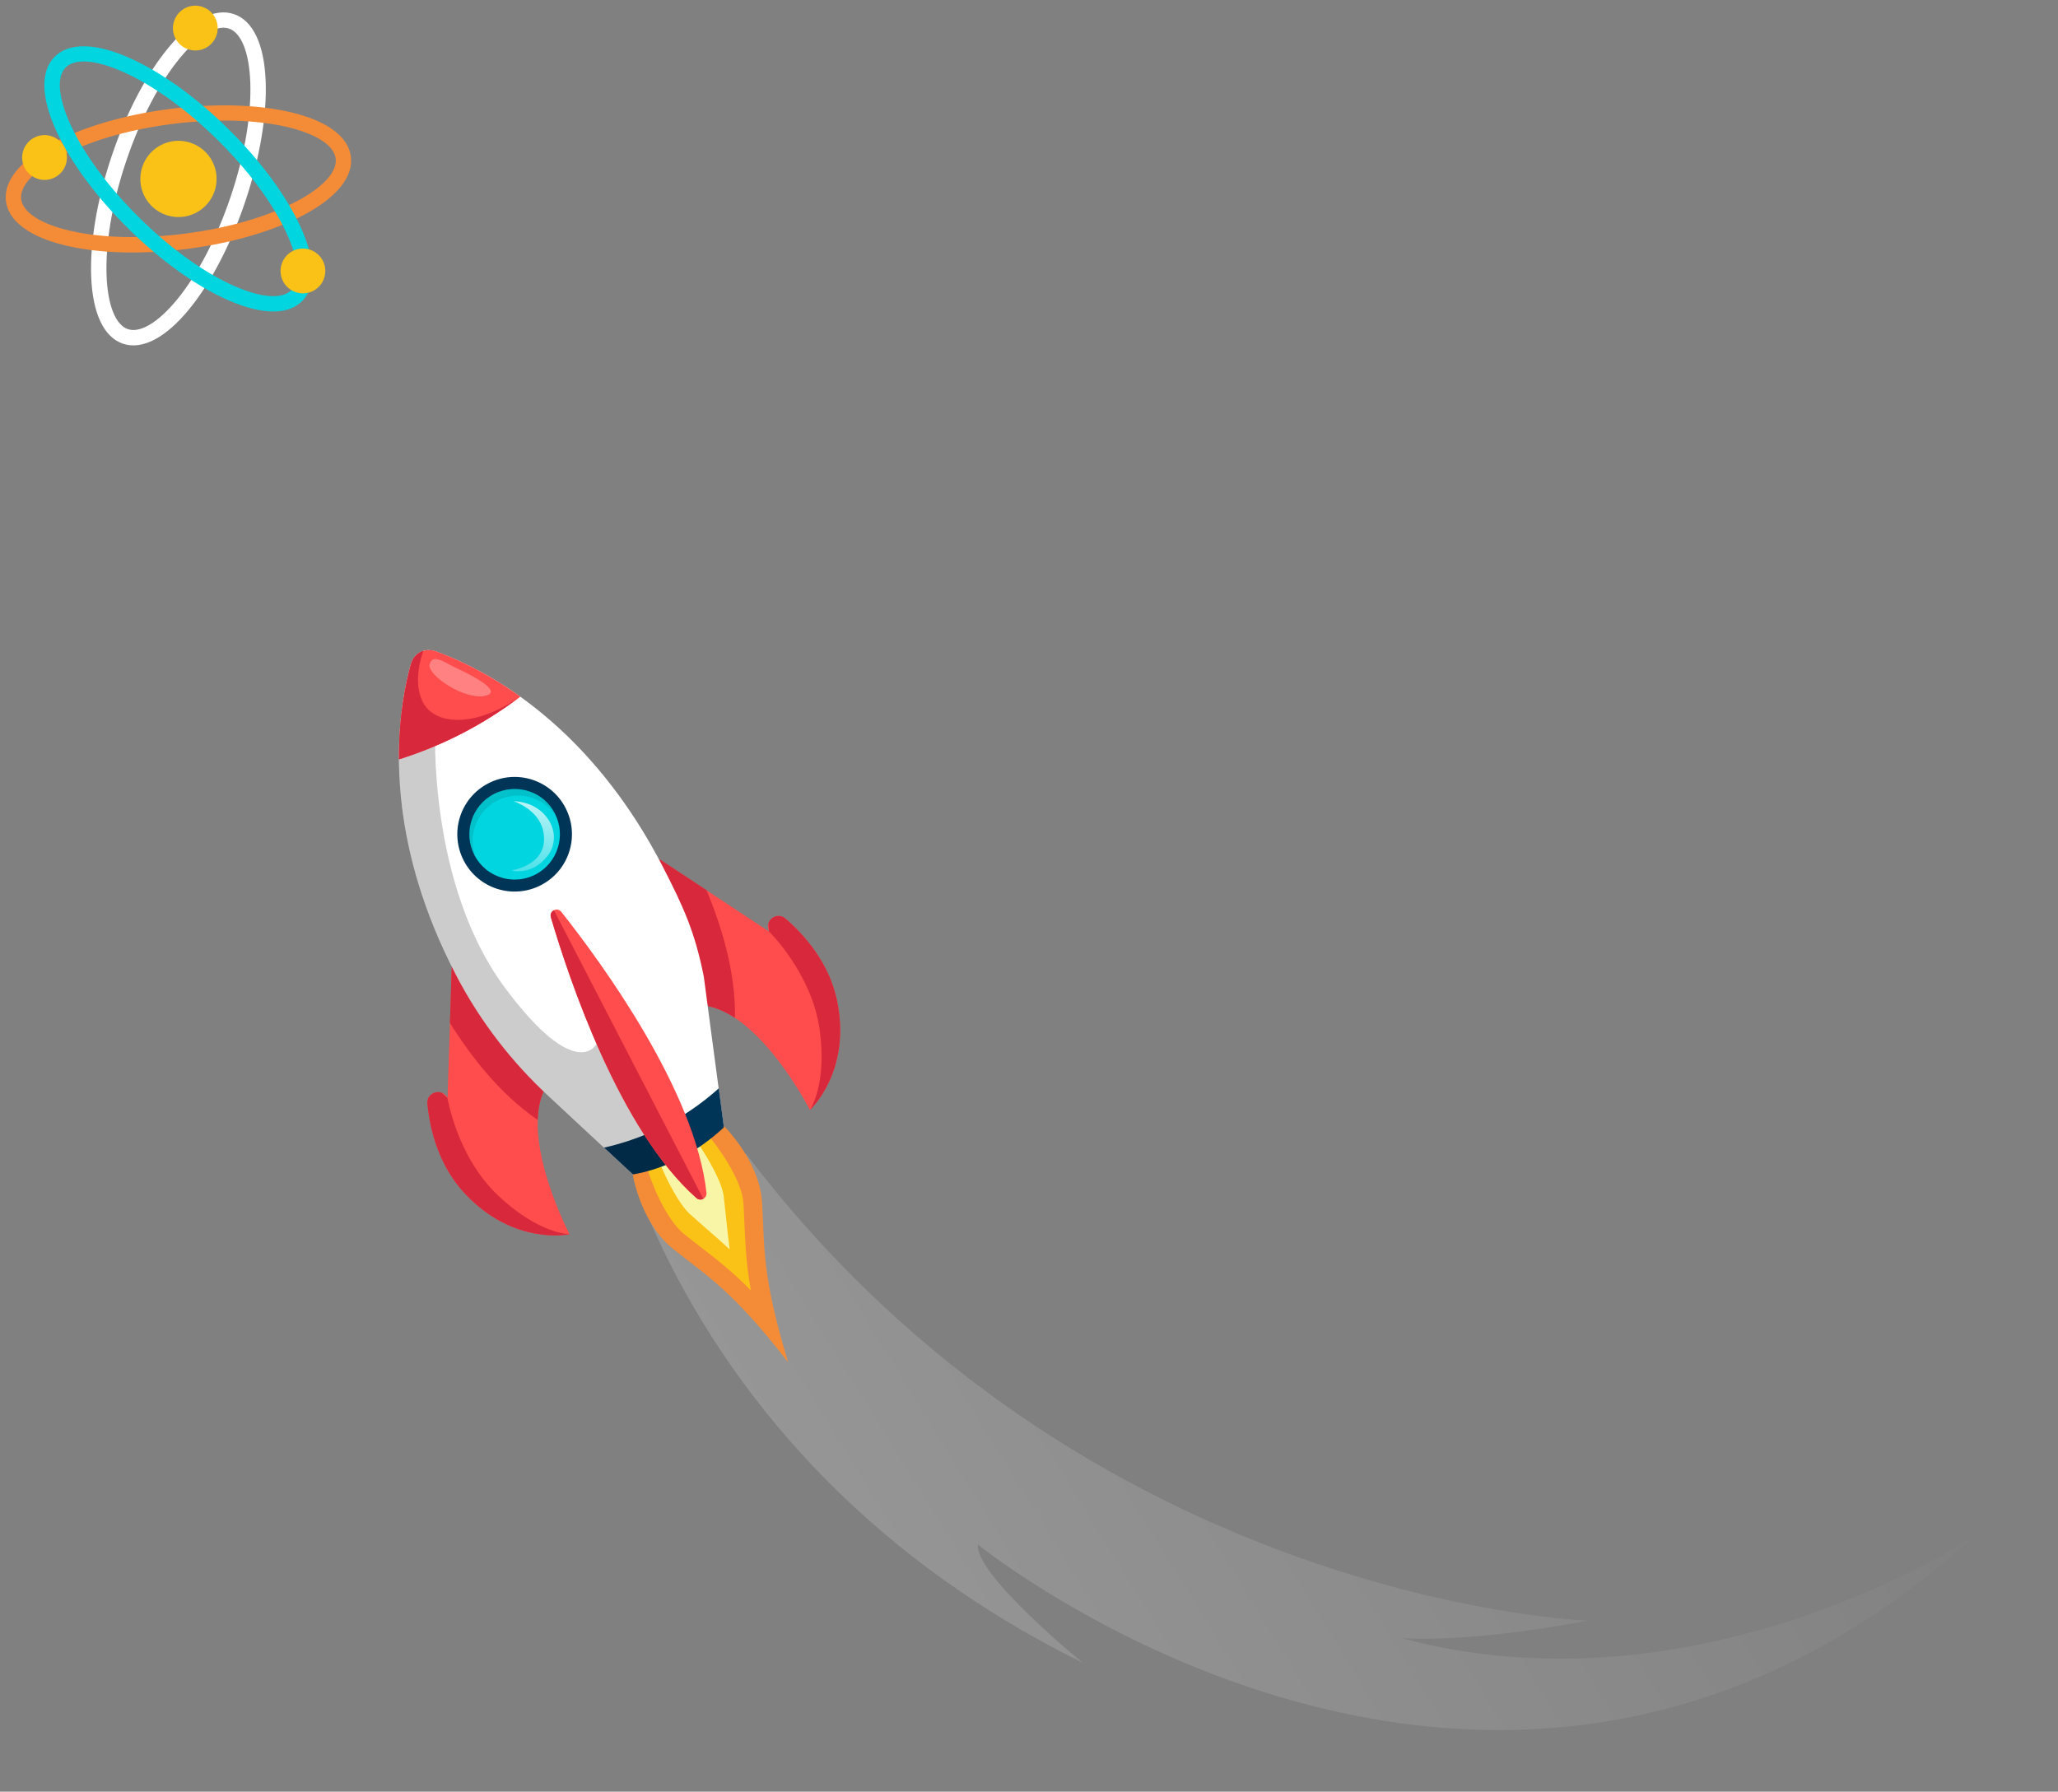 <svg width="487" height="424" viewBox="0 0 487 424" fill="none" xmlns="http://www.w3.org/2000/svg">
<rect x="0" y="0" width="487" height="424" fill="#808080" stroke="none"/>
<path d="M44.741 73.205C49.913 66.886 54.639 57.817 58.048 47.65C61.458 37.483 63.172 27.404 62.868 19.248C62.545 10.496 59.861 4.852 55.334 3.329C50.807 1.805 45.26 4.703 39.704 11.468C34.533 17.787 29.807 26.856 26.397 37.023C22.988 47.19 21.273 57.269 21.578 65.425C21.901 74.177 24.585 79.821 29.112 81.344C33.639 82.867 39.186 79.969 44.741 73.205ZM54.599 46.491C47.546 67.447 36.112 79.865 30.27 77.894C24.411 75.924 22.794 59.119 29.847 38.163C36.9 17.208 48.334 4.79 54.175 6.76C60.034 8.73 61.652 25.536 54.599 46.491Z" fill="white"/>
<path d="M15.573 58.112C23.507 60.001 33.74 60.265 44.375 58.891C55.009 57.517 64.82 54.632 72.019 50.798C79.733 46.678 83.648 41.788 83.033 37.056C82.418 32.306 77.39 28.594 68.874 26.579C60.939 24.691 50.706 24.427 40.072 25.8C29.437 27.174 19.626 30.059 12.427 33.893C4.713 38.013 0.798 42.903 1.413 47.635C1.934 51.666 5.667 54.965 12.019 57.101C13.114 57.465 14.317 57.807 15.573 58.112ZM79.434 37.51C79.836 40.605 76.516 44.283 70.313 47.581C63.487 51.223 54.123 53.949 43.902 55.274C33.7 56.599 23.937 56.338 16.403 54.564C9.561 52.949 5.413 50.24 5.011 47.145C4.209 41.028 18.608 32.204 40.542 29.363C50.745 28.038 60.508 28.299 68.042 30.073C69.225 30.362 70.336 30.671 71.359 31.019C76.214 32.659 79.103 34.955 79.434 37.51Z" fill="#F48C37"/>
<path d="M71.543 71.209C74.907 67.8 74.734 61.555 71.075 53.592C67.668 46.181 61.581 37.967 53.944 30.434C46.306 22.918 37.994 16.958 30.522 13.665C22.519 10.117 16.266 10.055 12.902 13.464C9.538 16.874 9.712 23.119 13.371 31.082C16.777 38.493 22.864 46.706 30.502 54.24C38.14 61.756 46.452 67.716 53.924 71.009C55.114 71.533 56.266 71.985 57.361 72.349C63.731 74.484 68.688 74.115 71.543 71.209ZM29.052 16.98C36.121 20.105 44.064 25.805 51.386 33.023C58.725 40.241 64.547 48.083 67.78 55.102C70.722 61.497 71.162 66.434 68.972 68.651C66.782 70.868 61.839 70.513 55.411 67.675C48.342 64.55 40.399 58.85 33.078 51.632C17.319 36.109 11.164 20.401 15.509 16.004C17.314 14.16 21.015 14.083 25.87 15.722C26.857 16.072 27.935 16.49 29.052 16.98Z" fill="#00D5E0"/>
<path d="M50.784 45.216C49.194 49.944 44.088 52.485 39.36 50.896C34.632 49.307 32.091 44.2 33.68 39.472C35.27 34.745 40.376 32.203 45.104 33.793C49.831 35.364 52.373 40.489 50.784 45.216Z" fill="#FAC216"/>
<path d="M51.242 8.331C50.316 11.106 47.309 12.607 44.534 11.662C41.759 10.736 40.258 7.729 41.203 4.954C42.147 2.179 45.136 0.678 47.911 1.623C50.667 2.55 52.169 5.557 51.242 8.331Z" fill="#FAC216"/>
<path d="M76.707 65.811C75.781 68.585 72.774 70.087 69.999 69.142C67.224 68.216 65.723 65.209 66.668 62.434C67.594 59.659 70.601 58.158 73.376 59.102C76.132 60.03 77.634 63.037 76.707 65.811Z" fill="#FAC216"/>
<path d="M15.563 38.963C14.637 41.737 11.63 43.238 8.855 42.294C6.08 41.367 4.579 38.36 5.524 35.585C6.45 32.811 9.457 31.309 12.232 32.254C15.007 33.181 16.49 36.188 15.563 38.963Z" fill="#FAC216"/>
<path opacity="0.2" d="M331.598 387.658C331.598 387.658 346.638 389.053 375.75 383.529C375.75 383.529 257.184 379.52 176.565 273.053L151.743 284.074C163.654 313.647 191.992 361.834 256.268 393.525C256.268 393.525 230.621 372.679 231.421 365.518C231.421 365.518 354.749 465.667 467.322 363.44C467.322 363.44 402.75 406.799 331.598 387.658Z" fill="url(#paint0_linear_377_154)"/>
<path d="M180.343 284.595C180.97 294.973 180.185 301.629 186.48 322.284C186.489 322.331 186.499 322.378 186.526 322.412C186.499 322.378 186.472 322.344 186.432 322.293C173.2 305.232 167.329 302.019 159.224 295.508C151.093 288.964 149.493 276.7 149.493 276.7L159.626 270.446L159.675 270.421L170.631 265.758C170.61 265.802 179.704 274.185 180.343 284.595Z" fill="#F48C37"/>
<path d="M177.676 305.355C173.11 300.746 169.452 297.923 165.666 295.007C164.442 294.06 163.161 293.076 161.873 292.029C157.596 288.593 153.985 279.624 153.066 276.146L160.231 272.441L167.593 268.637C169.892 271.389 175.603 279.257 175.926 284.755C176.034 286.413 176.087 288.019 176.16 289.581C176.371 294.342 176.554 298.962 177.676 305.355Z" fill="#FAC216"/>
<path d="M172.662 295.649C170.821 293.951 169.068 292.418 167.342 290.919L167.313 290.9C165.992 289.741 164.629 288.547 163.243 287.289C160.636 284.93 157.679 279.085 155.886 274.686L164.839 270.059C167.756 274.315 170.87 279.872 171.262 283.133C171.484 284.99 171.667 286.795 171.855 288.556L171.853 288.571C172.1 290.861 172.346 293.166 172.662 295.649Z" fill="#F8F6A6"/>
<path d="M128.63 258.274C127.739 260.304 127.326 262.592 127.248 265.027C126.864 277.036 134.786 292.09 134.786 292.09C134.47 292.16 121.485 294.78 109.952 282.382C103.908 275.873 101.778 267.636 101.151 261.211C101.031 260.043 101.642 259.178 102.479 258.741C103.085 258.429 103.803 258.347 104.468 258.565C105.047 258.742 105.565 259.158 105.902 259.814L106.483 242.077L106.912 228.797C118.676 239.147 128.63 258.274 128.63 258.274Z" fill="#FF4C4C"/>
<path d="M134.771 292.089C134.455 292.158 121.469 294.778 109.937 282.381C103.893 275.872 101.762 267.635 101.136 261.209C101.015 260.041 101.627 259.177 102.464 258.739C103.07 258.428 103.787 258.345 104.453 258.563C104.913 258.957 105.402 259.37 105.887 259.812C105.887 259.812 108.107 273.688 117.826 282.884C127.378 291.937 134.555 292.093 134.771 292.089Z" fill="#D8283B"/>
<path d="M128.63 258.274C127.739 260.304 127.326 262.592 127.248 265.027C118.364 258.991 111.342 249.874 106.468 242.076L106.897 228.796C118.676 239.147 128.63 258.274 128.63 258.274Z" fill="#D8283B"/>
<path d="M167.606 238.115C169.767 238.56 171.892 239.554 173.915 240.889C183.944 247.508 191.653 262.675 191.653 262.675C191.894 262.458 201.536 253.377 198.072 236.799C196.258 228.108 190.75 221.618 185.877 217.387C184.985 216.618 183.925 216.614 183.105 217.038C182.498 217.35 182.018 217.891 181.815 218.559C181.637 219.137 181.665 219.802 182.001 220.457L167.186 210.679L156.088 203.362C157.735 218.937 167.606 238.115 167.606 238.115Z" fill="#FF4C4C"/>
<path d="M191.653 262.675C191.894 262.458 201.536 253.377 198.072 236.799C196.258 228.108 190.75 221.617 185.877 217.387C184.985 216.618 183.925 216.614 183.105 217.038C182.498 217.349 182.018 217.891 181.815 218.559C181.865 219.164 181.926 219.802 182.001 220.457C182.001 220.457 192.045 230.277 193.941 243.529C195.789 256.545 191.767 262.488 191.653 262.675Z" fill="#D8283B"/>
<path d="M167.606 238.115C169.767 238.56 171.892 239.553 173.915 240.888C174.131 230.151 170.732 219.162 167.188 210.663L156.09 203.346C157.735 218.936 167.606 238.115 167.606 238.115Z" fill="#D8283B"/>
<path d="M156.746 204.917C159.267 209.787 161.178 213.708 162.742 217.709C164.29 221.709 165.476 225.788 166.514 230.957C166.557 231.116 166.582 231.288 166.592 231.458L167.703 239.865L168.939 249.147L171.289 266.806L149.76 277.932L148.281 276.554L136.703 265.812L129.858 259.437C121.182 251.412 113.767 241.863 108.16 231.209C107.995 230.912 107.833 230.6 107.686 230.291C100.114 215.648 96.525 202.284 95.137 190.938C95.035 190.126 94.946 189.331 94.872 188.538C94.684 186.655 94.566 184.826 94.487 183.049C94.455 182.291 94.439 181.536 94.418 180.811C94.417 180.441 94.4 180.07 94.398 179.701C94.367 174.977 94.69 170.756 95.183 167.171C95.751 162.965 96.542 159.585 97.216 157.175C97.965 154.528 100.491 153.217 103.086 154.144C107.48 155.703 114.787 158.874 123.109 164.857C123.434 165.096 123.774 165.337 124.099 165.576C124.692 166.016 125.285 166.457 125.889 166.929C127.282 168.004 128.694 169.173 130.13 170.407C130.715 170.908 131.299 171.424 131.881 171.956C140.335 179.646 149.174 190.274 156.746 204.917Z" fill="white"/>
<path d="M170.08 257.557L171.306 266.792C170.51 267.527 169.703 268.229 168.884 268.9C168.186 269.462 167.49 270.008 166.765 270.536C164.219 272.398 161.573 273.94 158.78 275.173C155.921 276.443 152.918 277.374 149.775 277.933L142.942 271.591C146.879 270.696 150.626 269.455 154.215 267.873C158.439 265.998 162.412 263.646 166.135 260.819C166.76 260.356 167.373 259.861 167.971 259.364C168.686 258.789 169.39 258.181 170.08 257.557Z" fill="#013558"/>
<path opacity="0.2" d="M158.78 275.172C155.921 276.443 152.918 277.373 149.775 277.933L142.942 271.59L136.718 265.813L129.858 259.437C121.183 251.412 113.767 241.862 108.16 231.208C107.996 230.912 107.833 230.6 107.686 230.29C97.43 210.481 94.503 193.014 94.413 179.702C94.382 174.978 94.705 170.757 95.198 167.172C98.419 167.621 99.19 166.453 102.995 171.893C102.995 171.893 101.082 209.136 119.585 233.89C136.524 256.564 141.178 247.021 141.178 247.021L154.23 267.874L158.78 275.172Z" fill="black"/>
<path d="M167.181 282.288C167.241 282.941 166.902 283.454 166.409 283.717C165.918 283.966 165.289 283.952 164.802 283.524C146.637 267.468 134.69 231.802 130.356 217.088C130.139 216.339 130.507 215.707 131.064 215.42C131.621 215.133 132.353 215.191 132.833 215.802C142.364 227.836 164.561 258.185 167.181 282.288Z" fill="#FF4C4C"/>
<path d="M131.081 215.407L166.424 283.719C165.933 283.968 165.304 283.954 164.818 283.526C146.652 267.47 134.705 231.804 130.371 217.09C130.14 216.324 130.524 215.693 131.081 215.407Z" fill="#D8283B"/>
<path d="M133.825 191.195C137.268 197.853 134.67 206.028 128.013 209.471C121.355 212.914 113.18 210.316 109.737 203.658C106.294 197.001 108.892 188.826 115.55 185.383C122.192 181.938 130.382 184.538 133.825 191.195Z" fill="#013558"/>
<path d="M131.3 192.506C131.324 192.555 131.351 192.589 131.361 192.636C133.966 197.824 131.942 204.162 126.831 206.899C126.797 206.925 126.748 206.95 126.7 206.96C125.799 207.42 124.867 207.754 123.938 207.935C122.22 208.282 120.476 208.21 118.842 207.737C117.444 207.338 116.112 206.655 114.979 205.719C113.888 204.819 112.947 203.691 112.261 202.363C109.54 197.115 111.612 190.629 116.86 187.908C118.188 187.222 119.618 186.841 121.03 186.734C122.503 186.634 123.972 186.826 125.358 187.316C126.967 187.879 128.437 188.824 129.635 190.106C130.275 190.798 130.839 191.604 131.3 192.506Z" fill="#00D5E0"/>
<path opacity="0.1" d="M129.605 190.103C128.406 188.821 126.936 187.875 125.328 187.312C123.956 186.824 122.475 186.615 121 186.73C119.59 186.822 118.175 187.205 116.83 187.904C111.582 190.625 109.51 197.111 112.231 202.359C112.368 202.621 112.508 202.869 112.662 203.118C110.539 198.019 112.657 192.046 117.642 189.463C118.97 188.777 120.4 188.395 121.812 188.289C123.285 188.189 124.753 188.381 126.14 188.871C127.748 189.433 129.218 190.379 130.417 191.661C130.879 192.163 131.306 192.706 131.665 193.303C131.569 193.076 131.473 192.849 131.363 192.621C131.338 192.572 131.326 192.539 131.301 192.49C130.839 191.604 130.275 190.798 129.605 190.103Z" fill="black"/>
<path d="M121.545 189.61C121.545 189.61 127.377 191.496 128.51 196.522C129.755 202.023 126.047 204.975 121.034 206.002C121.034 206.002 125.835 207.379 129.585 202.541C133.483 197.489 129.388 189.862 121.545 189.61Z" fill="url(#paint1_linear_377_154)"/>
<path d="M123.124 164.859C114.41 171.468 104.834 176.42 94.413 179.703C94.34 169.453 95.97 161.653 97.233 157.161C97.688 155.555 98.807 154.429 100.195 154.012C101.088 153.75 102.086 153.763 103.104 154.116C107.497 155.69 114.787 158.874 123.124 164.859Z" fill="#FF4C4C"/>
<path opacity="0.3" d="M107.73 157.978C106.914 157.603 106.37 157.261 105.125 156.619C103.167 155.645 102.159 155.709 101.683 157.112C100.808 159.652 110.234 166.045 115.115 164.587C118.912 163.445 111.299 159.622 107.73 157.978Z" fill="white"/>
<path d="M123.124 164.859C114.41 171.468 104.834 176.42 94.413 179.703C94.34 169.453 95.97 161.653 97.233 157.161C97.688 155.555 98.807 154.429 100.195 154.012C99.859 154.894 97.551 161.29 100.07 166.175C102.789 171.438 111.945 172.525 123.124 164.859Z" fill="#D8283B"/>
<defs>
<linearGradient id="paint0_linear_377_154" x1="181.109" y1="405.436" x2="423.271" y2="255.639" gradientUnits="userSpaceOnUse">
<stop stop-color="white"/>
<stop offset="0.347" stop-color="white" stop-opacity="0.622"/>
<stop offset="1" stop-color="white" stop-opacity="0"/>
</linearGradient>
<linearGradient id="paint1_linear_377_154" x1="128.033" y1="179.448" x2="123.663" y2="217.727" gradientUnits="userSpaceOnUse">
<stop stop-color="white"/>
<stop offset="1" stop-color="white" stop-opacity="0"/>
</linearGradient>
</defs>
</svg>
